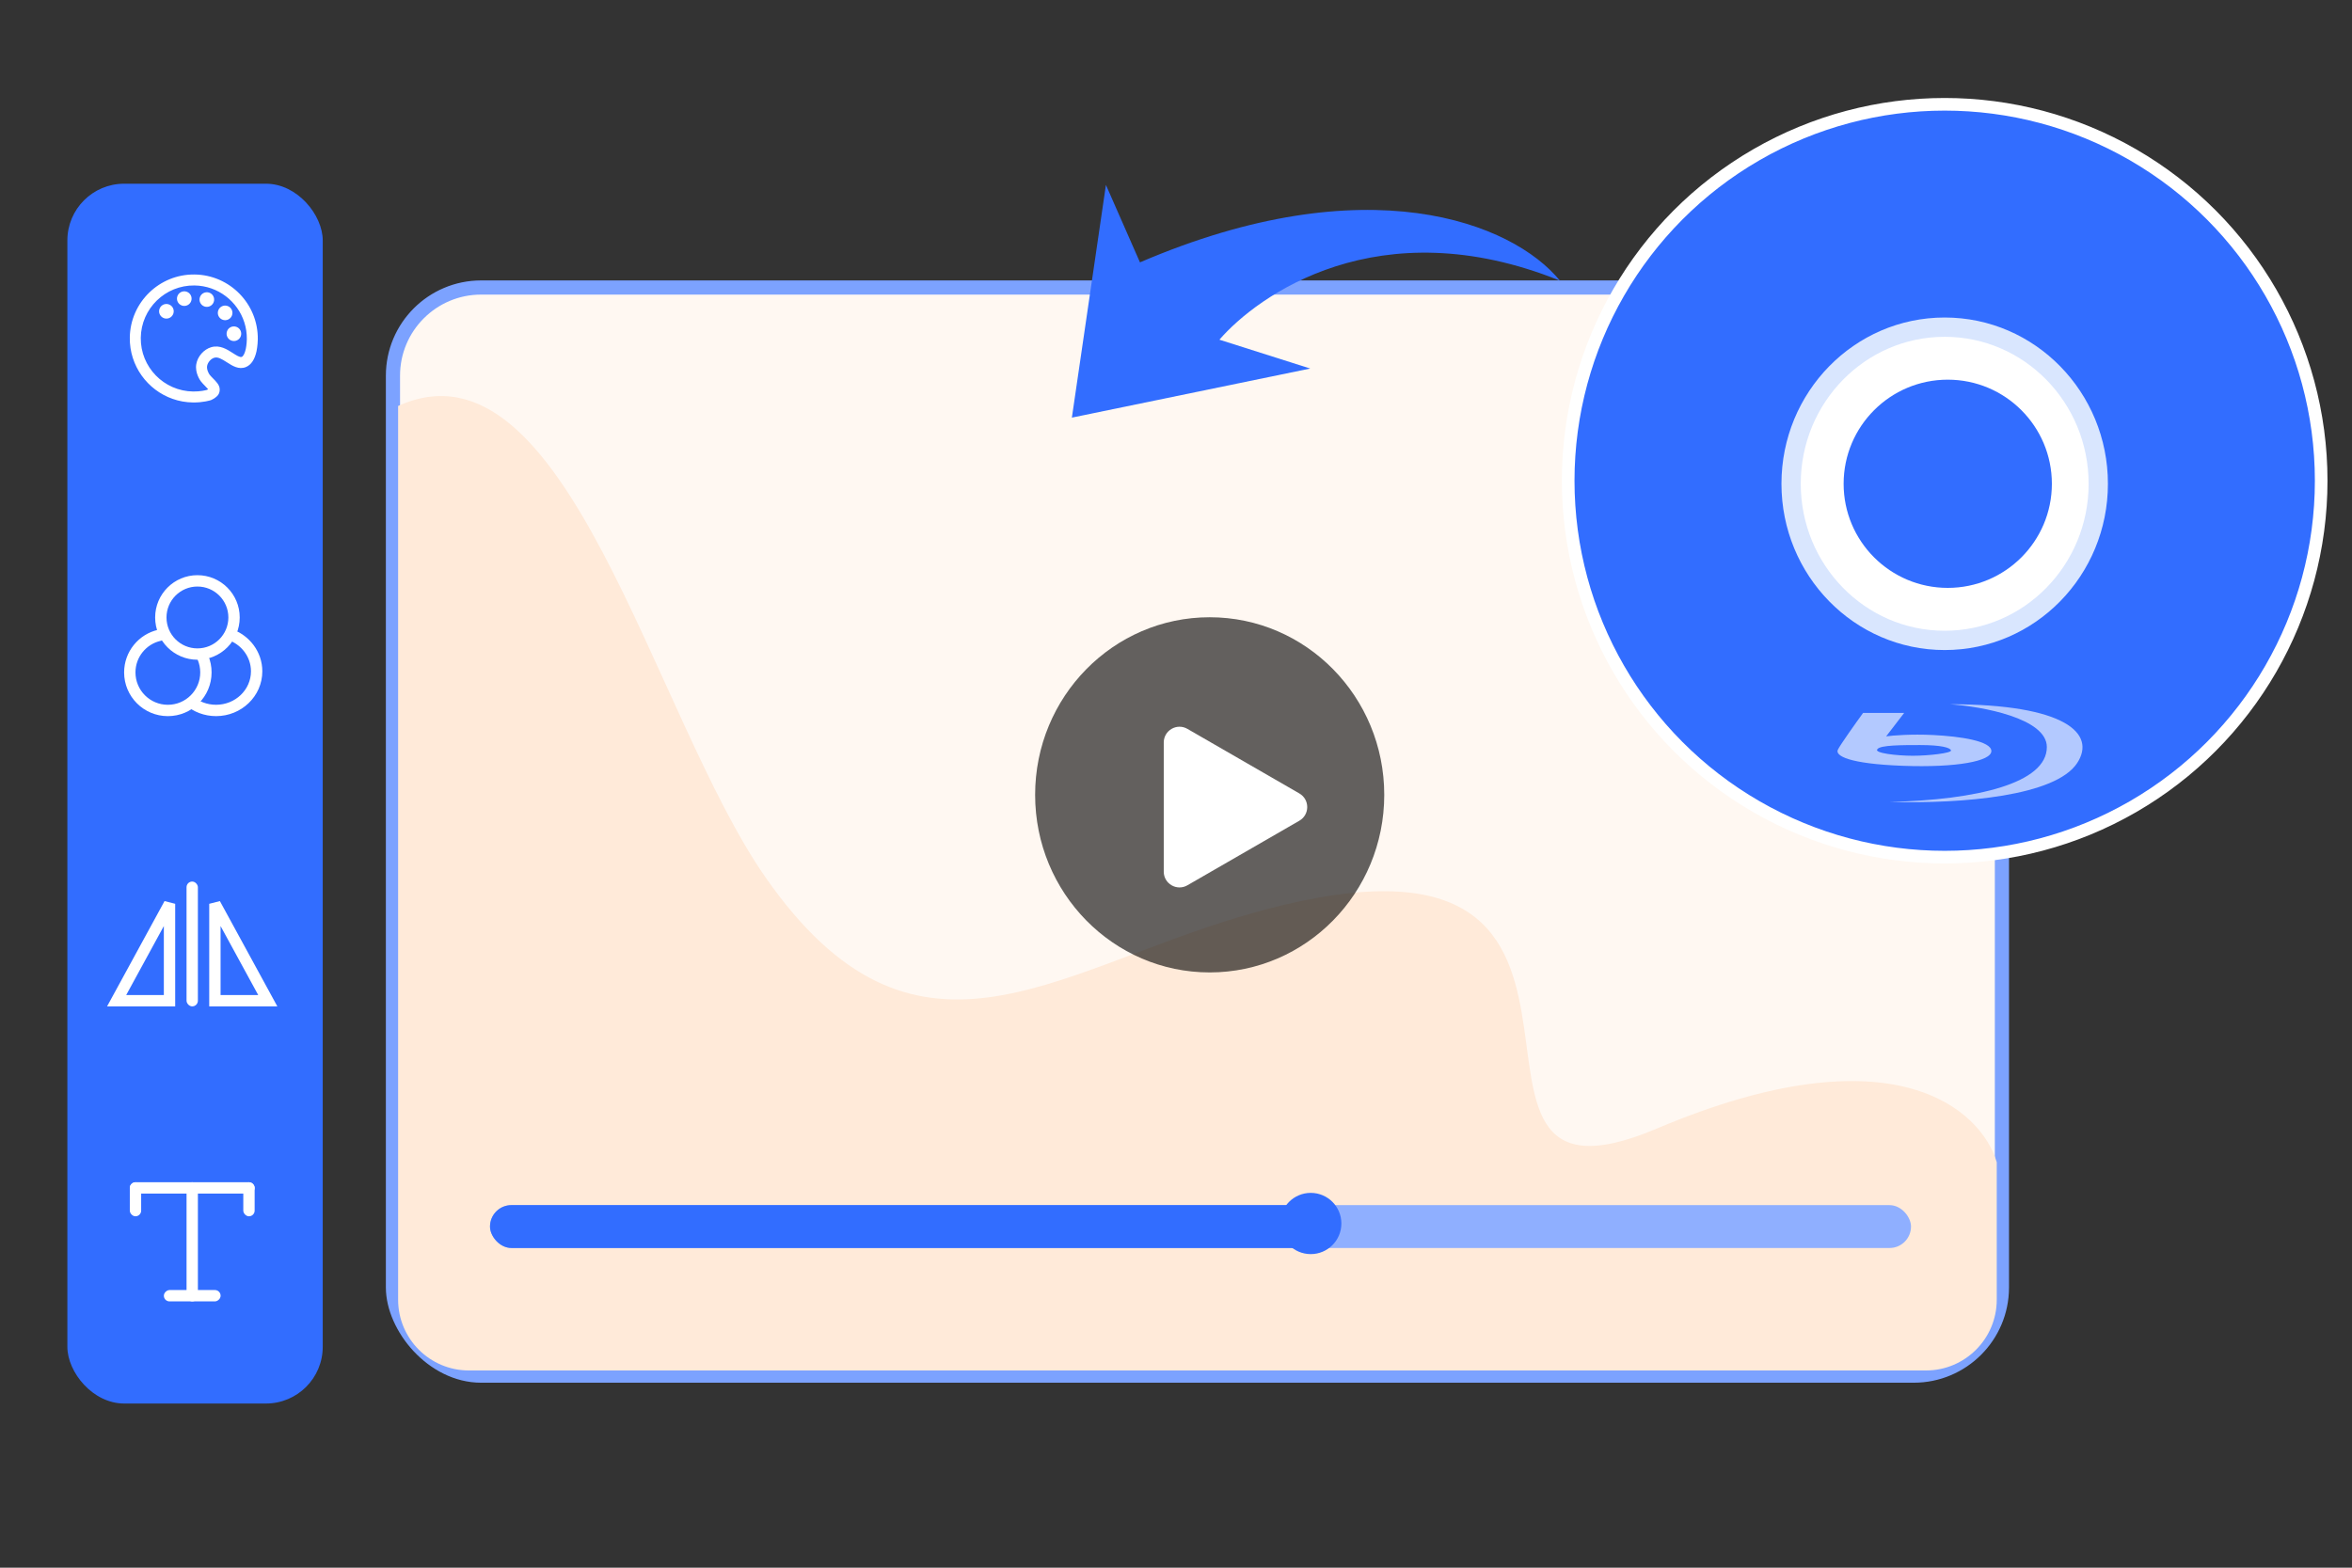 <svg width="384" height="256" viewBox="0 0 384 256" fill="none" xmlns="http://www.w3.org/2000/svg">
<rect x="0" y="0" width="384" height="256" fill="#333333" stroke="none"/>
<rect x="64.156" y="46.95" width="262.688" height="177.688" rx="14.398" fill="#FFF8F2" stroke="#7CA2FF" stroke-width="2.312"/>
<path d="M65 212.236V66.295C92.5 53.795 106.5 116.795 125 143.295C149.186 177.94 171.5 158.795 203 149.532C276.748 127.848 228 202.295 270.5 184.295C309.229 167.892 323.5 181.295 326 189.795V212.236C326 218.62 320.825 223.795 314.442 223.795H76.558C70.175 223.795 65 218.62 65 212.236Z" fill="#FFEAD9"/>
<ellipse opacity="0.61" cx="197.5" cy="129.795" rx="28.5" ry="29" fill="black"/>
<path d="M212.137 129.566C213.853 130.556 213.853 133.033 212.137 134.023L193.859 144.569C192.143 145.558 190 144.32 190 142.34L190 121.249C190 119.269 192.143 118.031 193.859 119.021L212.137 129.566Z" fill="white"/>
<rect x="80" y="196.795" width="232" height="7" rx="3.5" fill="#8FAFFF"/>
<rect x="80" y="196.794" width="136" height="7" rx="3.5" fill="#326DFF"/>
<circle cx="214" cy="199.794" r="5" fill="#326DFF"/>
<path d="M213.912 60.18L175 68.197L180.559 30.197L186.118 42.844C223.176 26.918 246.956 36.351 254.676 45.827C225.029 33.877 205.265 48.333 199.088 55.471L213.912 60.18Z" fill="#326DFF"/>
<circle cx="317.5" cy="78.5" r="61.469" fill="#326DFF" stroke="white" stroke-width="2.062"/>
<path d="M318.296 115C323.59 115.364 334.179 117.273 334.179 121.993C334.179 127.894 322.767 130.625 308.53 130.953C320.531 131.281 335.591 129.97 339.121 124.616C342.29 119.808 337.238 115 318.296 115Z" fill="white" fill-opacity="0.63"/>
<path fill-rule="evenodd" clip-rule="evenodd" d="M310.883 116.42H304.177C302.961 118.096 300.436 121.643 300.059 122.43C299.588 123.414 301.824 124.725 310.648 125.053C319.472 125.38 325.12 124.288 325.12 122.649C325.12 121.01 320.06 120.245 315.59 120.026C312.013 119.851 309.001 120.099 307.942 120.245L310.883 116.42ZM313.472 121.665C310.648 121.665 307.001 121.665 306.53 122.321C305.824 122.977 309.707 123.414 312.295 123.414C314.884 123.414 318.649 122.977 318.531 122.539C318.413 122.102 317.001 121.665 313.472 121.665Z" fill="white" fill-opacity="0.63"/>
<path d="M317.5 53.425C331.38 53.425 342.575 64.906 342.575 79C342.575 93.094 331.38 104.575 317.5 104.575C303.62 104.575 292.425 93.094 292.425 79C292.425 64.906 303.62 53.425 317.5 53.425Z" fill="white" stroke="#D9E6FE" stroke-width="3.151"/>
<circle cx="318" cy="79" r="17" fill="#326DFF"/>
<rect x="11" y="30" width="41.691" height="199.191" rx="9.265" fill="#326DFF"/>
<path d="M31.775 44.825C26.014 44.751 21.266 49.378 21.192 55.14C21.134 59.738 24.067 63.689 28.183 65.136C29.225 65.502 30.343 65.708 31.508 65.723C33.196 65.744 34.365 65.365 34.414 65.349L34.553 65.29C34.752 65.185 34.957 65.076 35.15 64.934C35.304 64.82 35.592 64.609 35.756 64.234C35.795 64.145 35.919 63.82 35.855 63.396C35.766 62.791 35.284 62.304 34.775 61.789C34.567 61.578 34.351 61.359 34.217 61.181C34.072 60.982 33.718 60.343 33.813 59.766C33.91 59.176 34.438 58.57 34.989 58.416C35.569 58.252 36.181 58.606 37.048 59.163C37.956 59.746 38.986 60.407 40.14 59.941C40.993 59.596 41.578 58.73 41.881 57.36C41.889 57.323 42.077 56.428 42.09 55.407C42.164 49.646 37.536 44.898 31.775 44.825ZM40.13 56.98C39.974 57.69 39.726 58.176 39.468 58.28C39.174 58.399 38.586 58.021 38.016 57.655C37.075 57.051 35.903 56.298 34.505 56.691C33.29 57.032 32.255 58.202 32.045 59.474C31.809 60.906 32.683 62.121 32.783 62.255L32.783 62.255C32.99 62.53 33.25 62.793 33.501 63.047C33.642 63.19 33.849 63.4 33.982 63.56C33.927 63.593 33.862 63.628 33.792 63.666C33.558 63.732 32.699 63.947 31.531 63.931C26.756 63.87 22.922 59.937 22.984 55.163C23.045 50.389 26.979 46.555 31.752 46.616C32.717 46.628 33.643 46.799 34.507 47.102C37.917 48.301 40.348 51.575 40.299 55.385C40.288 56.221 40.13 56.98 40.13 56.98Z" fill="white"/>
<path d="M37.062 54.1C36.843 54.722 37.17 55.404 37.792 55.622C38.414 55.841 39.096 55.514 39.314 54.892C39.533 54.27 39.206 53.588 38.584 53.37C37.962 53.151 37.28 53.478 37.062 54.1ZM27.565 49.706C26.943 49.487 26.261 49.814 26.043 50.436C25.824 51.058 26.151 51.74 26.773 51.959C27.395 52.177 28.077 51.85 28.295 51.228C28.514 50.606 28.187 49.925 27.565 49.706ZM30.483 47.638C29.861 47.42 29.179 47.747 28.96 48.369C28.742 48.991 29.069 49.672 29.691 49.891C30.313 50.11 30.994 49.783 31.213 49.161C31.432 48.539 31.105 47.857 30.483 47.638ZM37.153 49.967C36.531 49.748 35.849 50.075 35.63 50.697C35.412 51.319 35.739 52.001 36.361 52.22C36.983 52.438 37.664 52.111 37.883 51.489C38.102 50.867 37.775 50.186 37.153 49.967ZM34.165 47.791C33.543 47.573 32.861 47.9 32.643 48.522C32.424 49.144 32.751 49.826 33.373 50.044C33.995 50.263 34.677 49.936 34.895 49.314C35.114 48.692 34.787 48.01 34.165 47.791Z" fill="white"/>
<circle cx="32.234" cy="100.83" r="5.977" stroke="white" stroke-width="1.853"/>
<path d="M26.024 103.745C23.257 104.372 21.191 106.847 21.191 109.804C21.191 113.235 23.973 116.017 27.405 116.017C30.836 116.017 33.618 113.235 33.618 109.804C33.618 108.96 33.45 108.155 33.145 107.421" stroke="white" stroke-width="1.853" stroke-linecap="round"/>
<path d="M30.855 114.387C32.028 115.399 33.577 116.015 35.275 116.015C38.934 116.015 41.901 113.154 41.901 109.624C41.901 106.834 40.048 104.461 37.464 103.589" stroke="white" stroke-width="1.853"/>
<path d="M27.676 163.412H19.044L27.676 147.589V163.412Z" stroke="white" stroke-width="1.853"/>
<path d="M35.086 163.412H43.718L35.086 147.589V163.412Z" stroke="white" stroke-width="1.853"/>
<rect x="30.455" y="143.956" width="1.853" height="20.382" rx="0.926" fill="white"/>
<rect x="30.457" y="193.058" width="1.853" height="19.456" rx="0.926" fill="white"/>
<rect x="36.018" y="210.661" width="1.853" height="9.265" rx="0.926" transform="rotate(90 36.018 210.661)" fill="white"/>
<rect x="41.574" y="193.058" width="1.853" height="20.382" rx="0.926" transform="rotate(90 41.574 193.058)" fill="white"/>
<rect x="41.574" y="198.617" width="1.853" height="5.559" rx="0.926" transform="rotate(-180 41.574 198.617)" fill="white"/>
<rect x="23.047" y="198.617" width="1.853" height="5.559" rx="0.926" transform="rotate(-180 23.047 198.617)" fill="white"/>
</svg>
